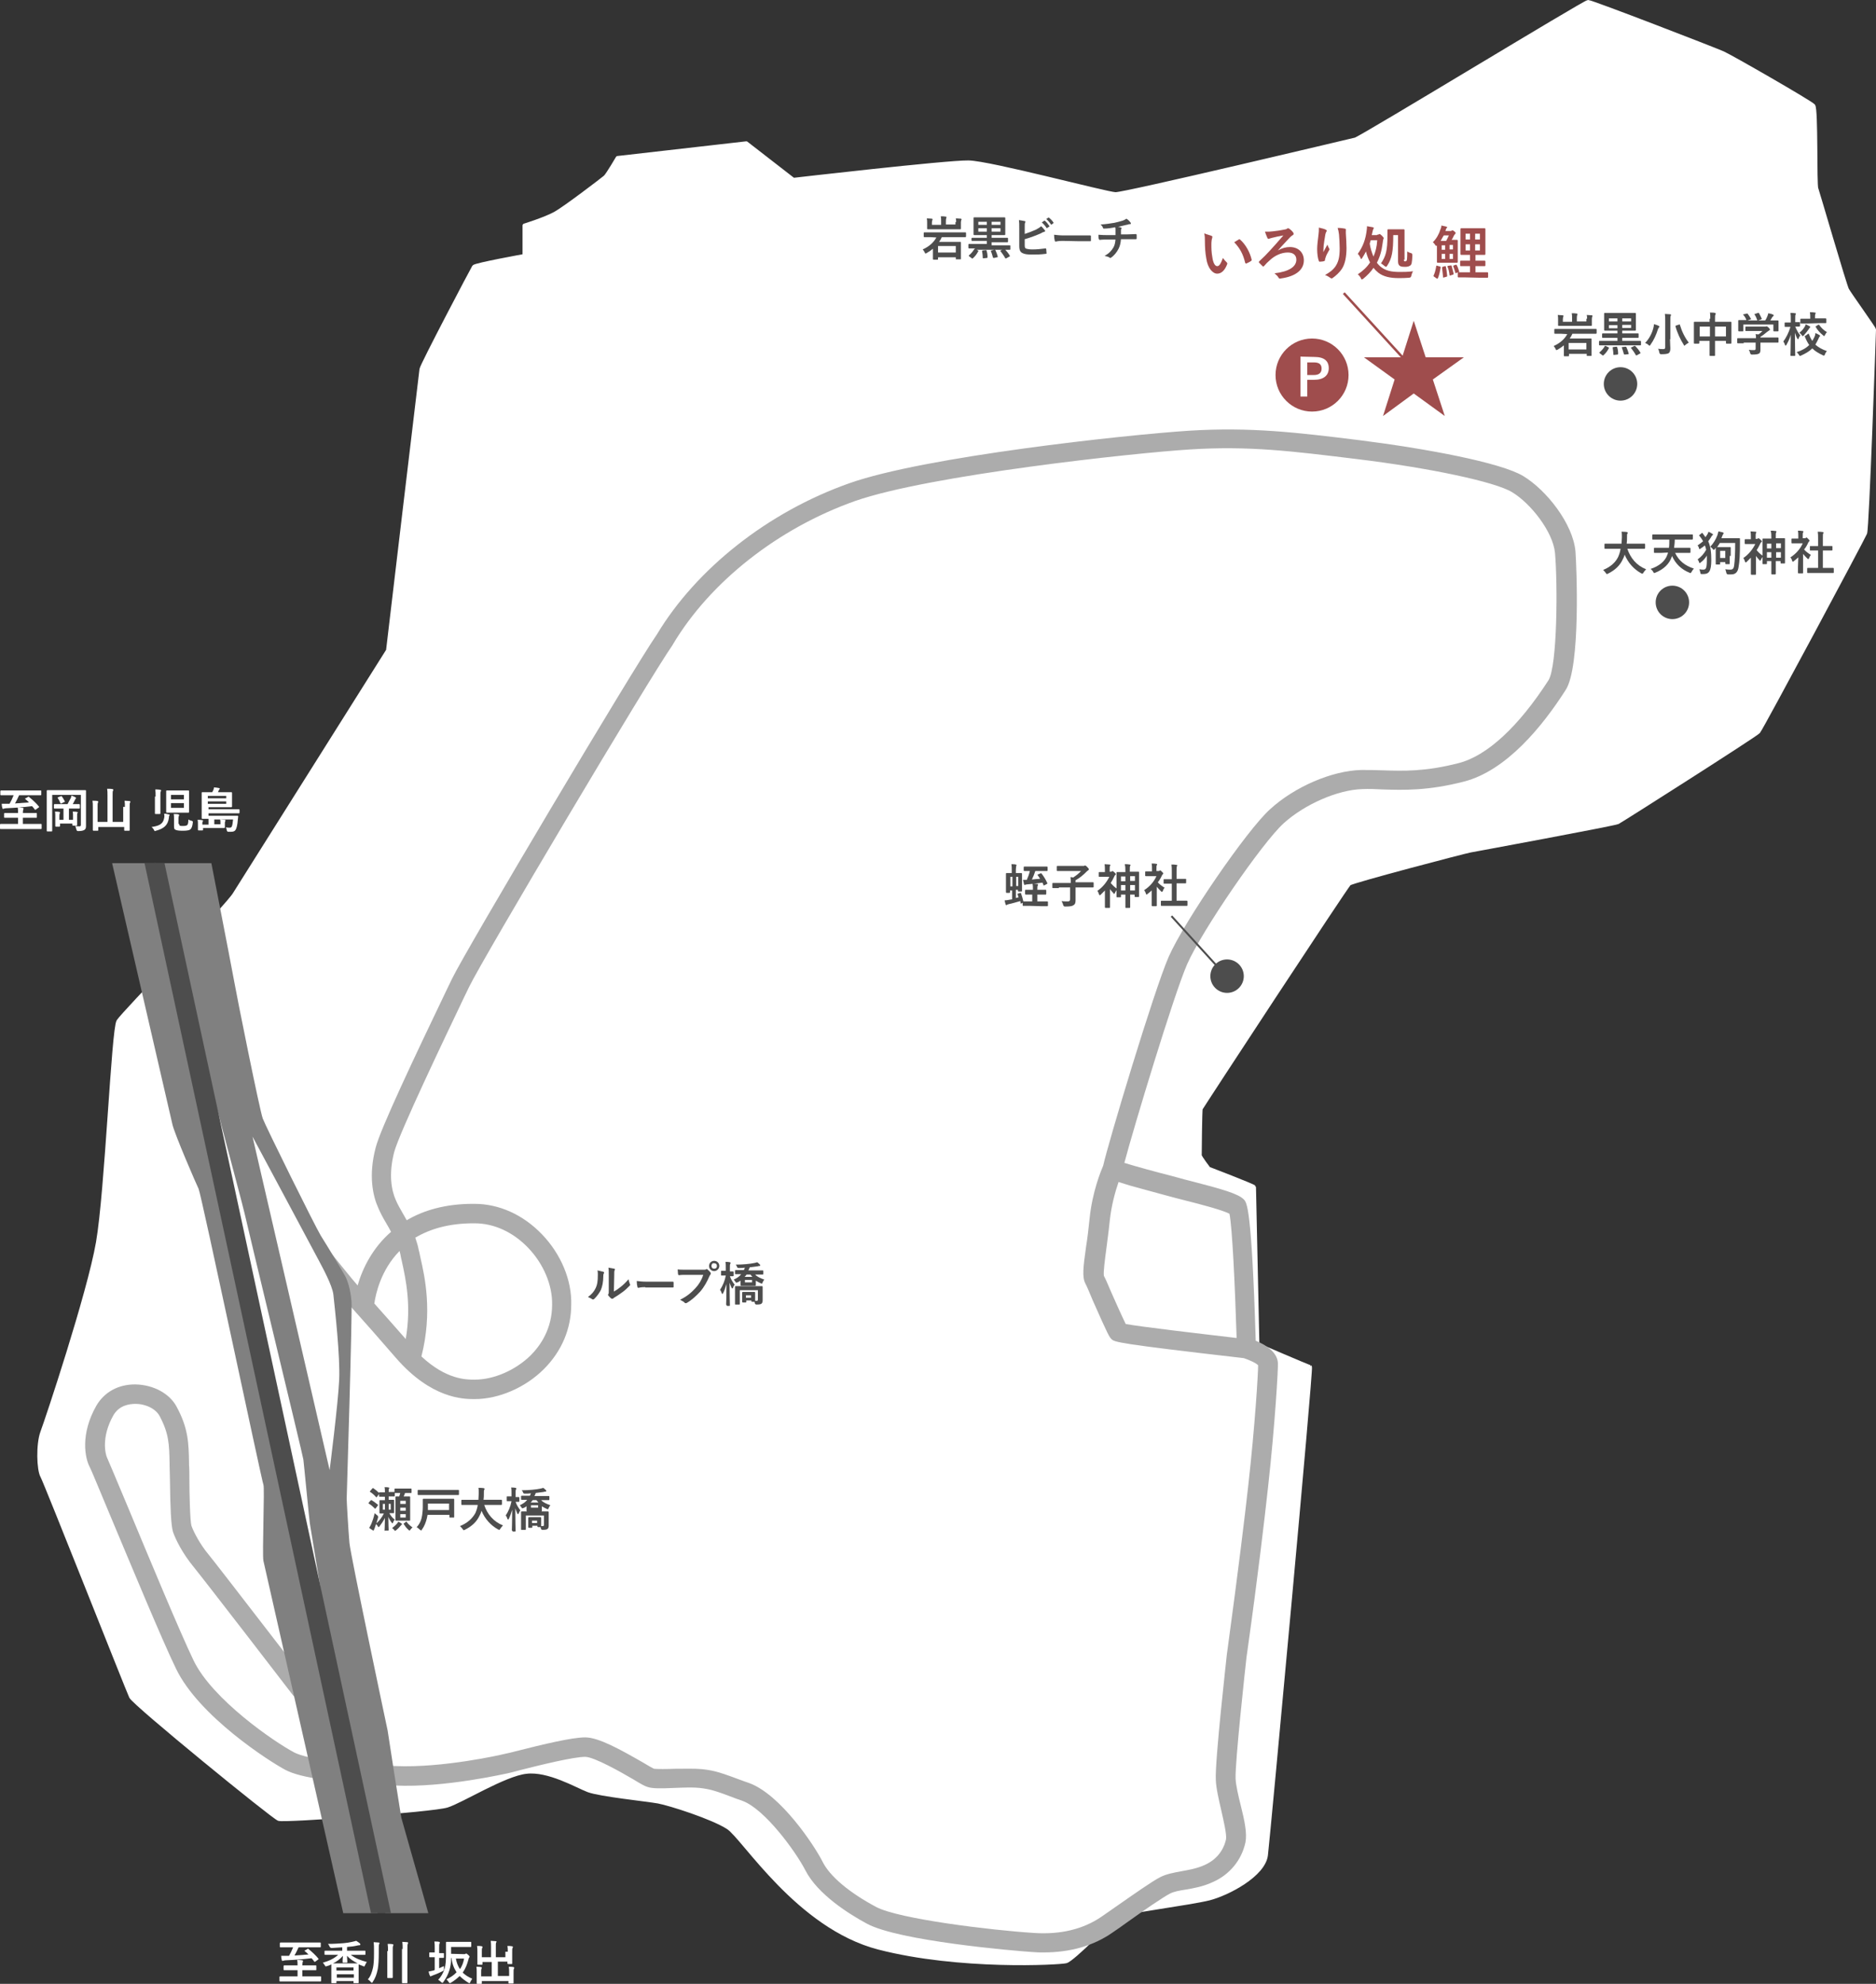 <?xml version="1.0" encoding="UTF-8"?>
<svg id="_背景" data-name="背景" xmlns="http://www.w3.org/2000/svg" xmlns:xlink="http://www.w3.org/1999/xlink" viewBox="0 0 549.77 581.17">
  <rect x="0" y="0" width="549.77" height="581.17" fill="#333333" stroke="none"/>
  <defs>
    <style>
      .cls-1 {
        clip-path: url(#clippath);
      }

      .cls-2, .cls-3, .cls-4, .cls-5, .cls-6 {
        fill: none;
      }

      .cls-2, .cls-7, .cls-8, .cls-9, .cls-10, .cls-11 {
        stroke-width: 0px;
      }

      .cls-12 {
        stroke-width: 1.14px;
      }

      .cls-12, .cls-5 {
        stroke-linecap: round;
        stroke-linejoin: round;
      }

      .cls-12, .cls-11 {
        fill: #fff;
      }

      .cls-12, .cls-6 {
        stroke: #fff;
      }

      .cls-3 {
        stroke: #9f4d4d;
        stroke-width: .72px;
      }

      .cls-3, .cls-4, .cls-6 {
        stroke-miterlimit: 10;
      }

      .cls-13 {
        clip-path: url(#clippath-1);
      }

      .cls-14 {
        clip-path: url(#clippath-2);
      }

      .cls-4 {
        stroke-width: .57px;
      }

      .cls-4, .cls-5 {
        stroke: #4d4d4d;
      }

      .cls-5 {
        stroke-width: 5.72px;
      }

      .cls-7 {
        fill: #4d4d4d;
      }

      .cls-8 {
        fill: gray;
      }

      .cls-9 {
        fill: #acacac;
      }

      .cls-10 {
        fill: #9f4d4d;
      }

      .cls-6 {
        stroke-dasharray: 0 13.73;
        stroke-width: 3.43px;
      }
    </style>
    <clipPath id="clippath">
      <polygon class="cls-2" points="93.2 560.47 131.4 560.47 105.3 435.97 109.7 374.17 81.1 320.57 67.6 252.87 27.3 252.87 45.7 342.87 51.6 348.87 70.1 435.57 68.8 456.17 93.2 560.47"/>
    </clipPath>
    <clipPath id="clippath-1">
      <polygon class="cls-2" points="93.2 560.47 131.4 560.47 105.3 435.97 109.7 374.17 81.1 320.57 67.6 252.87 27.3 252.87 45.7 342.87 51.6 348.87 70.1 435.57 68.8 456.17 93.2 560.47"/>
    </clipPath>
    <clipPath id="clippath-2">
      <polygon class="cls-2" points="93.2 560.47 131.4 560.47 105.3 435.97 109.7 374.17 81.1 320.57 67.6 252.87 27.3 252.87 45.7 342.87 51.6 348.87 70.1 435.57 68.8 456.17 93.2 560.47"/>
    </clipPath>
  </defs>
  <path class="cls-12" d="m113.7,190.57s9.6-81.1,9.8-82.4c.2-1.3,15-29.4,15.4-30s14.8-3.2,14.8-3.2v-8.9s6.1-1.9,9-3.5,13.9-10,14.7-10.7c.8-.8,3.6-5.6,3.6-5.6l37.7-4.3,13.8,10.7s45-5.2,51.3-5.1,40.3,9.2,43.1,9.3c2.7.1,68.6-15.6,70.3-16,1.7-.4,67.2-40.3,68.2-40.3,1.1,0,37.3,14,39.5,15,2.3,1,25.6,14.4,26.5,15.4.9,1,.4,23.2.9,24.3.4,1.1,8.3,28.3,9,29.6s7.9,11.3,7.9,11.7-2,58.1-2.6,59.6-30.4,57.2-31.3,58.2-40.2,26-41.2,26.5-41.5,8-43.2,8.3-34.5,8.9-35.5,9.7c-1,.9-43.3,65.4-43.5,65.9s-.3,13.2-.3,13.7,2.6,3.9,2.6,3.9c0,0,13.3,5.1,13.3,5.4s1,46.2,1,46.2c0,0,14.8,6.4,15.4,6.5.5.1-12.2,137.2-12.9,143s-11.2,11.3-16.7,12.7c-5.6,1.4-26,4-27.2,5-1.1,1-12.7,12.9-14.7,13.4s-31.3,2.1-54.9-4-39.5-32.2-44.1-35.2-17.2-7-20.5-7.6-17-2-20.5-3.3c-3.4-1.3-11.7-6.2-18.2-5.4-6.4.7-19,8.6-23.2,9.9-4.1,1.3-47.6,4.5-49.3,3.9s-42.3-33.7-43.3-35.8-24.9-62.6-26-64.6c-1.1-1.9-1.3-9.4,0-12.9,1.3-3.4,13.7-40.6,16.3-55.6s4.5-62.4,6-64.8c1.5-2.4,32.2-33.9,34.1-37.3,2.1-3.3,44.9-71.3,44.9-71.3Z"/>
  <path class="cls-9" d="m461.7,161.57c-.7-8.1-8.5-18-15.3-22.1-6.6-4-28.8-8.1-47.9-10.5-18.6-2.3-32-3.9-49.9-2.8-18.7,1.2-77.7,7.6-99.7,15.4-23.8,8.4-44.8,25-56.4,44.3-6.9,9.9-56,92.5-60,100.8l-1.5,3.1c-9.5,19.8-19.5,40.9-20.9,46.4-2.2,8.3-.8,14.3.8,17.8.6,1.4,1.4,2.9,2.3,4.4.5.8.9,1.6,1.4,2.5-5.3,4.6-8.3,10.5-9.8,15.7-1.2-1.3-8.3-10.1-8.3-10.2.4,2.3,1.2,10.9,2.3,12,.1.1,7.7,8.4,17.2,19.4,10.4,12,19.8,12.1,23,12.1h.1c7.1,0,14.9-3.4,20.3-8.8,5.2-5.2,8-11.8,8-18.9.2-7.1-3-14.8-8.6-20.6-5.5-5.7-12.5-8.9-19.8-8.9h-.4c-8.1,0-14.5,1.9-19.4,4.8-.4-.6-.7-1.3-1.1-1.9-.8-1.4-1.6-2.8-2.1-4-1.2-2.7-2.2-7.3-.5-14,1.5-5.7,15.3-34.5,20.5-45.4l1.5-3.1c4-8.3,52.9-90.6,59.6-100.1,0-.1.1-.1.1-.2,10.9-18.3,30.8-34,53.4-42,21.7-7.6,81.9-14.1,98.1-15.1,17.4-1.1,29.9.5,48.8,2.8,21.5,2.6,40.7,6.7,45.6,9.7,5.5,3.3,12,11.6,12.6,17.8.8,9,.7,33.1-1.9,37.3-8.7,13.5-18,22.2-26.4,24.3-9.7,2.5-16.1,2.3-22.2,2.1-2.2-.1-4.2-.1-6.3-.1-8.5.2-19.5,4.9-26.7,11.5-6.8,6.1-25.1,32.8-29.7,43.2-4.4,10.1-17.8,54.8-19.2,61.2-.6,1.4-3.2,7.6-4,15.6-.3,2.9-.6,5.6-1,8-.9,6.4-1.2,9.1-.2,11,.3.5,1.2,2.6,2.1,4.8,4.5,10.2,4.9,10.8,5.5,11.4.9.9,1.4,1.3,38.8,5.6,1.8.6,3.7,1.5,4.2,2.1,0,2.4-.9,17.5-2.9,35.3-1,9-2.9,24.7-6.1,48.2-.1.8-.2,1.3-.2,1.5,0,.3-3.5,30.9-3.2,36.5.1,2.5.9,5.8,1.6,8.9.7,3.1,1.6,6.9,1.4,8.4-.4,2-1.8,5.6-6.3,7.6-2.2,1-4.5,1.4-6.7,1.8-2.2.4-4.4.8-6.2,1.7-2.4,1.2-7.9,5.1-12.8,8.5-1.8,1.3-3.5,2.4-4.6,3.2-5.3,3.6-11.9,5.2-19.6,4.7-12.7-.8-39.7-4.1-46.3-7.6-7.9-4.2-13.6-9-15.7-13.2-2.4-4.8-12.3-19.7-21.5-23.1l-1.7-.6c-6.5-2.4-8.3-3.1-12.3-3.5-2.1-.2-5-.1-7.9-.1-2.1.1-5.2.1-6,0-.5-.2-1.9-1-3.2-1.8-6.8-3.9-13.1-7.4-17-7.4s-12.2,2-20.5,4.1c-1.4.4-2.6.6-3.4.8-.7.2-17.9,4.1-31.7,3.5-20.1-.9-27.2-2.7-29.7-4-5.7-3-24-15.5-29.5-27-4-8.3-13.1-30.2-19.1-44.6-4.3-10.3-5.9-14-6.2-14.7-.5-1-1.8-6,1.8-12.4,1.7-3,4.7-3.4,6.5-3.4,3.1,0,6,1.5,7.1,3.6,2.7,5.1,2.8,8.2,2.9,13.8v.5c0,1.2.1,2.6.1,4.1.1,8.1.3,13.5.9,15.5.8,2.3,2.8,6.3,6,10.2,2.8,3.4,29,37.4,29.2,37.7,1,1.2,2.8,1.4,4,.4s1.4-2.8.4-4c-.9-1.1-26.4-34.3-29.2-37.7-2.5-3-4.3-6.5-5-8.4-.4-1.4-.6-9.5-.6-13.8,0-1.5,0-2.9-.1-4.1v-.5c-.1-5.8-.2-10.1-3.6-16.4-2.1-4-6.9-6.5-12.1-6.6h-.2c-4.9,0-9,2.3-11.3,6.3-4.7,8.3-3.3,15.3-1.9,17.9.4.7,3.1,7.3,6,14.2,6.1,14.5,15.2,36.5,19.3,44.9,6.7,13.9,27.3,27.1,32,29.6,4.5,2.4,14.7,3.8,32.1,4.6,14.6.7,32.5-3.5,33.2-3.6.8-.2,2.1-.5,3.5-.9,5.5-1.4,15.6-3.9,19.1-3.9,2.6,0,10.7,4.6,14.1,6.6,2.3,1.4,3.4,2,4.1,2.2,1.4.5,3.7.5,8.1.3,2.6-.1,5.5-.2,7.2,0,3.3.4,4.6.8,10.9,3.2l1.7.6c6.5,2.4,15.5,14.7,18.4,20.3,3.6,7.1,12.9,12.9,18.1,15.7,9.3,5,42.5,7.9,48.7,8.3,1,.1,2,.1,3,.1,7.8,0,14.6-1.9,20.2-5.8,1.2-.8,2.9-2,4.7-3.3,4.2-3,10-7,12.1-8.1,1.1-.6,2.7-.9,4.6-1.2,2.4-.4,5.2-.9,8-2.2,5-2.2,8.5-6.5,9.6-11.7.5-2.7-.3-6.4-1.4-10.8-.7-2.8-1.4-5.8-1.5-7.8-.2-4.7,2.9-33,3.2-35.6,0-.1.1-.6.2-1.4,3.3-23.5,5.1-39.3,6.1-48.3,2.1-18.9,3-35,2.9-36.5-.2-3.3-3.8-5.4-6.5-6.5-1.2-39.1-2.6-40.5-3.5-41.4-1.7-1.7-6.3-3-15.6-5.4-1.2-.3-2.4-.6-3.4-.9l-2.6-.7c-3.6-.9-10.2-2.7-13.4-3.7,2.7-10.2,14.4-49,18.4-58.2,4.3-9.8,22-35.6,28.3-41.3,6.2-5.6,15.9-9.8,23-10,2-.1,4,0,6,.1,6.2.2,13.3.4,23.8-2.3,12.5-3.2,23.1-16.3,29.8-26.8,4.5-6.7,3.2-36.8,2.9-40.6ZM109.7,381.87c.4-2.8,1.9-9.8,7.4-15.4.1.3.1.6.2.8.1.7.3,1.5.5,2.4,1.1,5,2.8,12.8,1.1,22.6-3.5-4-6.7-7.6-9.2-10.4Zm29.1-23.5h.3c5.7,0,11.3,2.6,15.7,7.2,4.5,4.7,7.1,10.9,7,16.6,0,7.1-3.4,12-6.3,14.9-4.4,4.3-10.7,7.1-16.4,7.1h-.1c-2.4,0-8.2,0-15.5-6.8,3.3-13,1-23.3-.3-29-.2-.8-.3-1.6-.5-2.2-.2-1.2-.6-2.4-1-3.6,4.3-2.5,9.7-4.2,17.1-4.2Zm192.2-11.1c3.2.9,7.3,2,10.6,2.9l2.6.7c1.1.3,2.3.6,3.5.9,4,1,10.5,2.7,12.6,3.8.8,3.8,1.6,20.5,2.1,36.4-11.9-1.4-28.2-3.3-32.5-4.1-1-2-3-6.5-4.2-9.2-1.1-2.6-1.8-4.2-2.2-4.9-.2-1,.3-4.8.7-7.8.3-2.4.7-5.2,1-8.2.5-4.8,1.7-8.9,2.6-11.5.9.3,1.9.6,3.2,1Z"/>
  <polygon class="cls-10" points="414.3 93.97 417.8 104.67 429 104.67 419.9 111.17 423.4 121.87 414.3 115.27 405.3 121.87 408.7 111.17 399.7 104.67 410.9 104.67 414.3 93.97"/>
  <g>
    <circle class="cls-10" cx="384.5" cy="109.87" r="10.7"/>
    <path class="cls-11" d="m385.2,104.57c2.9,0,4.2,1.2,4.2,3.3s-1.5,3.4-4.3,3.4h-2v4.9h-2v-11.7l4.1.1h0Zm-2.1,5.3h1.9c1.6,0,2.3-.7,2.3-1.9s-.7-1.8-2.2-1.8h-2v3.7h0Z"/>
  </g>
  <g>
    <path class="cls-10" d="m355,69.07c.2.1.3.2.3.3s-.1.3-.1.5c-.1.2-.2.9-.2,1.7,0,1.1,0,2.3.3,3.9.2,1.4.7,2.5,1.4,2.5.6,0,1-.6,1.7-2.4.4.6.8,1,1.1,1.3.2.2.2.4.1.6-.7,1.8-1.7,2.7-2.9,2.7-1.3,0-2.8-1.6-3.2-4.5-.3-1.6-.4-3.4-.4-5,0-.9,0-1.5-.2-2.3.7.3,1.6.5,2.1.7Zm8,1.1c.1,0,.1-.1.2-.1s.1,0,.2.1c1.6,1.4,2.9,3.7,3.4,5.9.1.2-.1.3-.2.4-.4.3-.9.5-1.3.7-.2.1-.3,0-.4-.2-.6-2.5-1.5-4.2-3.2-6,.6-.4,1-.6,1.3-.8Z"/>
    <path class="cls-10" d="m374.5,73.37c1.2-.7,2.4-1,3.5-1,2.5,0,4.1,1.6,4.1,3.9,0,2.8-2.4,4.7-6.7,5.3-.3.1-.5.1-.7-.2-.3-.5-.6-.8-1.2-1.3,4.2-.5,6.4-1.9,6.4-4,0-1.4-1-2.1-2.5-2.1-1.9,0-3.8.9-5.2,2.2-.6.5-1.3,1.2-1.7,1.7-.1.1-.2.2-.3.2s-.1,0-.2-.1c-.3-.3-.7-.7-1-1-.1-.1-.1-.2-.1-.2,0-.1.1-.1.1-.2,1.3-1.2,2.1-2,3.1-3.1s2.3-2.5,4-4.5c-1.2.2-2.1.4-3.3.7-.2.1-.5.1-.7.2s-.3.1-.4.1-.2-.1-.3-.3c-.2-.4-.4-1-.7-1.8,1,0,1.6,0,2.3-.1,1-.1,2.4-.3,3.3-.5.5-.1.7-.1.9-.3.1-.1.2-.1.3-.1s.2.1.3.1c.4.3.9.7,1.2,1.2.1.1.1.2.1.3,0,.2-.1.4-.4.5-.3.2-.5.4-.7.6-1,1.1-2.2,2.3-3.5,3.8h0Z"/>
    <path class="cls-10" d="m388.5,67.27c.2.1.3.2.3.3s0,.2-.1.3c-.1.1-.2.4-.3.8-.2,1.2-.4,2.4-.5,3.3,0,.6-.1,1.3-.1,1.9.4-.7.7-1.3,1.2-2.2.2.5.3.8.5,1.1.1.1.1.2.1.3s-.1.3-.2.4c-.4.7-.8,1.4-1,2.2-.1.2-.1.3-.1.5s-.1.2-.2.3c-.2.1-.9.2-1.4.2-.1,0-.2-.1-.2-.2-.3-.7-.5-2.1-.5-3.5,0-1.2.2-2.6.4-4.3.1-.6.1-1.2.1-2,.9.2,1.6.4,2,.6Zm5.6-.3c.3.1.4.2.3.5v.8c.1,1.6.2,3.2.2,4.4,0,2.4-.4,4.6-1.3,6-.7,1.1-1.8,2.1-2.8,2.8-.1.1-.2.1-.3.1s-.2-.1-.4-.2c-.4-.3-.9-.6-1.5-.8,1.4-.8,2.2-1.4,2.9-2.3,1-1.4,1.4-2.8,1.4-5.5,0-1.2-.1-3-.2-4.1-.1-.8-.2-1.3-.4-1.9.9,0,1.6.1,2.1.2Z"/>
    <path class="cls-10" d="m403.5,68.77c.3,0,.4,0,.5-.1s.2-.1.3-.1.3.1.7.5c.4.4.5.6.5.7s-.1.2-.1.3c-.1.2-.1.4-.2,1.1-.3,2.3-.8,4.1-1.7,5.8.3.4.6.7.9,1,1.6,1.4,3.4,1.7,5.9,1.7.9,0,2.3,0,3.8-.2-.2.3-.4.8-.5,1.3q-.1.6-.7.6c-1.1.1-2,.1-3.1.1-2.3,0-4.4-.4-5.9-1.6-.5-.4-1-.9-1.4-1.4-.8,1.2-1.8,2.2-3,3.2-.2.1-.3.2-.4.2s-.2-.1-.3-.4c-.2-.4-.5-.8-.9-1.1,1.5-1,2.7-2.1,3.6-3.5-.5-1-.9-2-1.2-3.2-.3.6-.7,1.3-1.1,1.9-.1.2-.2.3-.3.3s-.1-.1-.2-.3c-.2-.5-.5-.9-.8-1.2,1.6-2.2,2.3-4.4,2.6-6.8.1-.6.1-1,.1-1.3.6.1,1.1.2,1.7.3.2.1.3.1.3.2s-.1.2-.1.3c-.1.1-.2.4-.3.9l-.2.9h1.5v-.1h0Zm-2.1,2.6c.2,1.3.6,2.6,1.1,3.8.6-1.4,1-2.9,1.1-4.8h-1.9l-.3,1Zm10,4.7c0,.2,0,.3.1.4s.2.1.3.1c.2,0,.3-.1.4-.2s.2-.5.2-2.7c.3.2.7.4,1.2.5q.3.1.3.7c-.1,2.1-.2,2.6-.6,2.9s-.9.4-1.5.4c-1,0-1.3-.1-1.6-.3-.3-.2-.5-.6-.5-1.3v-7.7h-1.4c0,4.8-.4,6.9-1.8,9-.2.2-.2.3-.3.3s-.2-.1-.4-.2c-.4-.3-.7-.6-1.1-.8,1.4-2.1,1.9-3.6,1.9-8.3v-1.5q0-.2.2-.2h4.6q.2,0,.2.2v8.7s-.2,0-.2,0Z"/>
    <path class="cls-10" d="m421.2,71.77c-.2.2-.2.3-.3.3s-.1-.1-.3-.3c-.2-.3-.4-.6-.7-.8,1.1-1.1,1.8-2.4,2.2-3.7.2-.4.3-.8.3-1.2.5.1,1,.2,1.4.3.2.1.3.1.3.2s-.1.2-.2.3c-.1.1-.2.3-.3.8h1.5q.2,0,.3-.1c.1,0,.1-.1.2-.1.2,0,.3.1.6.3.3.3.4.4.4.5s-.1.2-.2.3c-.1.1-.2.3-.3.4-.2.4-.4.9-.7,1.3h1.6q.2,0,.2.2v6.3q0,.2-.2.2h-5.7q-.2,0-.2-.2v-5h.1Zm-.9,9.3c-.2-.1-.2-.2-.2-.3.4-.8.6-1.7.8-2.8,0-.2.1-.2.3-.1l.8.2q.2.1.2.2c-.2,1.2-.4,2.2-.8,3.2-.1.2-.2.2-.4.1l-.7-.5Zm3.5-10.5c.3-.5.5-1,.8-1.6h-1.5c-.3.5-.6,1-.9,1.6h1.6Zm-.4,7.4c.2,0,.3,0,.3.1.2.8.3,1.8.4,2.7,0,.2,0,.3-.2.3l-.7.2c-.2.1-.3.1-.3-.1-.1-1-.2-1.9-.3-2.8q0-.2.2-.2l.6-.2Zm.1-4.8v-1.3h-1v1.3h1Zm0,2.7v-1.5h-1v1.5h1Zm1.6,1.9c.2,0,.2-.1.3.1.2.7.4,1.5.6,2.3q0,.2-.2.3l-.7.2c-.2.1-.3.1-.3-.1-.1-.9-.3-1.8-.6-2.4-.1-.2,0-.2.2-.3l.7-.1Zm-.3-6v1.3h1v-1.3h-1Zm1,2.6h-1v1.5h1v-1.5Zm3.8,6.9h-2.2q-.2,0-.2-.2v-1.3l-.4.2c-.2.1-.3.1-.3-.1-.2-.7-.4-1.3-.6-1.8-.1-.2,0-.2.1-.3l.6-.2q.2-.1.3.1c.3.5.5,1.2.7,1.8.1.2,0,.2-.2.3h-.1,3.5v-1.8h-2.7q-.2,0-.2-.2v-1.2q0-.2.2-.2h2.7v-1.7h-2.6q-.2,0-.2-.2v-7.4q0-.2.2-.2h6.9q.2,0,.2.2v7.4q0,.2-.2.2h-2.7v1.7h2.7q.2,0,.2.2v1.2q0,.2-.2.2h-2.7v1.8h3.5q.2,0,.2.2v1.2q0,.2-.2.2h-2.2l-4.1-.1h0Zm1.2-11.1v-1.7h-1.3v1.7h1.3Zm0,3.2v-1.8h-1.3v1.8h1.3Zm1.5-4.9v1.7h1.4v-1.7h-1.4Zm1.4,3.1h-1.4v1.8h1.4v-1.8Z"/>
  </g>
  <g>
    <path class="cls-7" d="m272.6,69.47h-1.7c-.1,0-.2,0-.2-.2v-1c0-.1,0-.2.2-.2h12c.1,0,.2,0,.2.2v1q0,.2-.2.2h-6.9c-.2.5-.5,1-.8,1.4h6.3q.1,0,.1.2v4.8q0,.1-.1.1h-1.3q-.1,0-.1-.1v-.5h-5.2v.5c0,.1,0,.2-.2.2h-1.1c-.1,0-.2,0-.2-.2v-3c-.6.5-1.2.9-1.9,1.3q-.2.1-.3.1c-.1,0-.1-.1-.2-.3-.2-.4-.4-.7-.6-.9,1.8-.8,3.2-2,4-3.5l-1.8-.1h0Zm7.6-4.4c0-.5,0-.7-.1-1.1.5,0,1,.1,1.5.1.1,0,.2.1.2.2s0,.1-.1.2c0,.1-.1.3-.1.7v1.8c0,.1,0,.2-.2.2h-9.5c-.1,0-.2,0-.2-.2v-1.8c0-.5,0-.7-.1-1.2.5,0,1,.1,1.5.1.1,0,.2.1.2.2s-.1.2-.1.3-.1.3-.1.6v.7h2.7v-1c0-.7,0-1-.1-1.5.5,0,1,0,1.5.1.1,0,.2.1.2.1,0,.1-.1.2-.1.3s-.1.3-.1.9v1h2.8v-.7h.2Zm-5.3,7v1.9h5.2v-1.9h-5.2Z"/>
    <path class="cls-7" d="m285.7,72.77h-1.7c-.1,0-.2,0-.2-.2v-.9c0-.1,0-.2.2-.2h5.2v-.9h-4.3c-.1,0-.2,0-.2-.2v-.5q0-.2.2-.2h4.3v-.8h-3.7q-.2,0-.2-.2v-4.8c0-.1,0-.2.2-.2h8.9q.2,0,.2.2v4.8q0,.2-.2.2h-3.8v.8h4.6c.1,0,.2,0,.2.2v.9c0,.1,0,.2-.2.2h-4.6v.9h5.3c.1,0,.2,0,.2.2v.9c0,.1,0,.2-.2.2h-10.2v-.4h0Zm.9.6q.2.1.1.2c-.4.8-.9,1.5-1.6,2.1-.1,0-.1.1-.1.1q-.1,0-.2-.1l-.8-.6q-.1-.1-.1-.2s0-.1.1-.1c.6-.5,1.2-1.2,1.5-1.8q.1-.1.3,0l.8.4Zm2.6-7.5v-.9h-2.5v.9h2.5Zm0,2v-1h-2.5v1h2.5Zm-1,7.8q-.2,0-.2-.1c0-.8-.1-1.3-.2-2q0-.2.2-.2l.9-.1q.2,0,.2.1c.2.6.3,1.2.3,2q0,.2-.2.2l-1,.1Zm3.2-2.5q.2,0,.3.1c.3.6.5,1.2.7,1.9,0,.1,0,.2-.2.2l-.9.2q-.2,0-.3-.1c-.2-.7-.4-1.4-.6-1.9-.1-.1,0-.2.2-.2l.8-.2Zm-.8-8.2v.9h2.6v-.9h-2.6Zm2.6,1.9h-2.6v1h2.6v-1Zm.9,6.1q.2-.1.3,0c.6.6,1.1,1.2,1.5,1.9.1.1.1.2-.1.3l-.9.5q-.2.1-.3,0c-.4-.8-.9-1.4-1.4-2.1-.1-.1-.1-.2.1-.2l.8-.4Z"/>
    <path class="cls-7" d="m300.2,68.57c1.2-.4,2.3-.8,3.4-1.3.7-.4,1.1-.6,1.5-1,.5.4.9,1,1.1,1.2.1.1.1.2.1.2,0,.1-.1.2-.2.2-.4.1-.8.3-1.1.5-1.4.6-2.9,1.2-4.7,1.7v1.8c0,.6.1.9.5,1s.9.2,1.7.2c1.3,0,2.4-.1,3.9-.3q.2,0,.2.2c0,.4.1.9.1,1.2,0,.2-.1.2-.3.2-1.6.2-2.3.2-4.1.2-1.2,0-2-.1-2.6-.4-.7-.3-1-.9-1-2.1v-5.1c0-1.3,0-1.8-.1-2.5.6.1,1.3.2,1.7.3.2,0,.2.1.2.2s0,.2-.1.3c-.1.2-.1.6-.1,1.2v2.1h-.1Zm5.8-3.9c.1-.1.1,0,.2,0,.4.3.9.9,1.3,1.5.1.1.1.2,0,.2l-.6.4c-.1.1-.2.1-.2,0-.4-.6-.9-1.2-1.4-1.6l.7-.5Zm1.2-.9c.1-.1.1,0,.2,0,.5.4,1,.9,1.3,1.4.1.1.1.2,0,.2l-.5.4c-.1.1-.2,0-.2,0-.4-.6-.8-1.1-1.4-1.6l.6-.4Z"/>
    <path class="cls-7" d="m311.4,70.57c-1.4,0-1.9.2-2,.2-.2,0-.3-.1-.3-.3-.1-.3-.2-1-.2-1.7.9.1,1.6.2,3,.2h7.6q.2,0,.2.2v1.3c0,.2-.1.2-.2.2h-3.1l-5-.1h0Z"/>
    <path class="cls-7" d="m326.9,68.57v-1.4c0-.2,0-.4-.1-.6-.9.2-2.2.4-3.3.4-.2,0-.3-.2-.3-.3-.1-.3-.3-.6-.7-.9,1.7-.1,2.8-.3,4.1-.5.9-.2,1.6-.4,2.3-.6.6-.2.9-.4,1.2-.6.5.3.9.7,1.1,1,.1.1.2.2.2.4s-.1.2-.4.2-.6.2-.9.2c-.8.2-1.7.4-2.5.6.4,0,.7.1.9.2.1,0,.2.1.2.2s0,.1-.1.2-.1.3-.1.5v1.1h1.7c.9,0,2-.1,2.7-.1.1,0,.1.1.2.2v1.1q0,.2-.2.2h-4.4c-.1,1.2-.3,2-.7,2.8-.5,1-1.3,2-2.2,2.6-.1.1-.2.1-.2.1-.1,0-.2,0-.2-.1-.5-.3-1-.4-1.5-.5,1.4-.8,2-1.5,2.6-2.5.4-.7.5-1.4.6-2.3h-2.4c-.5,0-1.5,0-2.2.1-.2,0-.2-.1-.3-.3-.1-.3-.1-.8-.1-1.2,1,.1,2,.1,2.7.1h2.3v-.3Z"/>
  </g>
  <g>
    <path class="cls-7" d="m108.6,439.57c.1-.1.2-.1.3-.1.6.4,1.2.8,1.8,1.3l.1.1s0,.1-.1.2l-.6.8q-.1.1-.2.1t-.1-.1c-.6-.6-1.1-1-1.7-1.4-.1,0-.1-.1-.1-.1,0,0,0-.1.1-.2l.5-.6Zm4.3,8.9q-.2,0-.2-.1c0-.3.1-1.8.1-3.7-.5,1-1,1.7-1.6,2.5-.1.1-.2.2-.3.2s-.1-.1-.2-.3c-.2-.3-.4-.5-.5-.6-.1.4-.3.8-.4,1.2-.1.2-.2.4-.2.5s-.1.2-.2.2-.1,0-.2-.1c-.3-.2-.7-.4-1-.7.2-.3.4-.7.6-1.1.4-1,.7-1.8,1-3.2.2.2.4.4.7.6q.4.3.3.7c-.2.6-.3,1.1-.5,1.7.9-.8,1.6-1.7,2.2-2.9h-1.1q-.2,0-.2-.2v-3.5c0-.1,0-.2.2-.2h1.4v-1h-1.6q-.1,0-.1-.2v-.6l-.6.8c-.1.2-.2.2-.3.1-.5-.6-1.1-1.1-1.7-1.5-.1,0-.1-.1-.1-.1,0,0,0-.1.1-.2l.6-.7c.1-.1.2-.2.3-.1.6.4,1.1.8,1.7,1.4v-.1q0-.1.1-.1h1.6v-.1c0-.6,0-1-.1-1.4.4,0,.9,0,1.2.1.1,0,.2.1.2.1,0,.1,0,.2-.1.2-.1.1-.1.3-.1.9v.1h1.7v-.8c0-.1,0-.2.2-.2h4.7q.1,0,.1.2v.9c0,.1,0,.2-.1.2h-1.8c-.1.4-.3.7-.4,1h1.7c.1,0,.2,0,.2.2v6.8q0,.1-.2.1h-3.9c-.1,0-.2,0-.2-.1v-6.8c0-.1,0-.2.2-.2h.9c.1-.3.2-.7.3-1h-1.6v.8c0,.1,0,.2-.2.2h-1.6v1h1.4c.1,0,.2,0,.2.2v3.5c0,.1,0,.2-.2.2h-1.2c.4.8,1,1.5,1.6,1.9-.2.2-.4.5-.5.8-.1.2-.1.3-.2.3s-.1-.1-.2-.2c-.4-.5-.7-1-1-1.7,0,2,.1,3.6.1,3.9q0,.1-.2.1h-.8v.1h0Zm-.1-6.2v-1.7h-.6v1.7h.6Zm1.7-1.7h-.6v1.7h.6v-1.7Zm1.9,5.7c.1-.1.2-.3.3-.5.3.2.7.3.9.5.1.1.2.1.2.2s0,.1-.1.2-.2.2-.3.3c-.4.5-.8.9-1.3,1.3-.2.1-.3.2-.3.2-.1,0-.2-.1-.3-.3-.2-.2-.4-.4-.6-.5.6-.5,1.1-.9,1.5-1.4Zm.9-6.6v.9h1.6v-.9h-1.6Zm1.6,2.9v-.9h-1.6v.9h1.6Zm0,1h-1.6v1h1.6v-1Zm0,2.3q.1-.1.2-.1.1,0,.1.1c.4.6,1,1.1,1.7,1.6-.2.1-.4.4-.6.6-.1.2-.2.3-.3.3s-.2-.1-.3-.2c-.6-.5-1-1.1-1.4-1.7-.1-.1,0-.1.1-.2l.5-.4Z"/>
    <path class="cls-7" d="m125.3,443.77c-.1.3-.1.7-.2,1-.3,1.2-.7,2.3-1.5,3.4-.1.2-.2.2-.2.2,0,0-.1-.1-.3-.2-.3-.3-.7-.6-1-.8.9-.9,1.4-2.1,1.6-3.4.1-.9.2-1.5.2-2.5v-2.2c0-.1,0-.2.2-.2h8.9q.1,0,.1.2v5.1c0,.1,0,.2-.1.2h-1.2q-.1,0-.1-.2v-.6h-6.4Zm-.9-5.8h-1.8c-.1,0-.2,0-.2-.2v-1.1c0-.1,0-.2.2-.2h11.7c.1,0,.2,0,.2.2v1.1c0,.1,0,.2-.2.2h-9.9Zm1,2.5v1.9h6.2v-1.9h-6.2Z"/>
    <path class="cls-7" d="m137.1,440.87h-1.7c-.1,0-.2,0-.2-.2v-1.1c0-.1,0-.2.2-.2h4.8c0-.6.1-1.2.1-1.9s0-1.2-.1-1.6c.4,0,1.1,0,1.6.1.1,0,.2.1.2.2s0,.2-.1.3c-.1.1-.1.4-.1,1,0,.7,0,1.3-.1,1.9h5.2c.1,0,.2,0,.2.2v1.1q0,.2-.2.2h-5c.9,2.7,2.7,4.9,5.5,6-.3.3-.6.7-.8,1-.1.2-.2.3-.3.3s-.2-.1-.3-.1c-2.2-1.2-3.9-3.1-4.9-5.5-.1.5-.3.9-.5,1.3-.9,2-2.4,3.3-4.4,4.3-.2.1-.3.1-.3.1-.1,0-.2-.1-.3-.3-.2-.3-.5-.6-.8-.9,2.2-.9,3.6-2.2,4.5-3.8.3-.7.6-1.5.7-2.4h-2.9Z"/>
    <path class="cls-7" d="m150.2,448.47c-.1,0-.2,0-.2-.2s.1-2.8.1-6c-.3,1-.6,1.9-1,2.7q-.1.2-.2.2s-.1-.1-.2-.2c-.1-.4-.3-.8-.5-1,.8-1.2,1.4-2.6,1.7-4.2h-1.3q-.1,0-.1-.2v-1c0-.1,0-.2.1-.2h1.3v-.8c0-.8,0-1.3-.1-1.8.5,0,.9,0,1.3.1.1,0,.2.1.2.2s0,.2-.1.3c-.1.2-.1.4-.1,1.3v.9h.9q.2,0,.2.2v1q0,.2-.2.2h-.9c.3.9.8,1.7,1.4,2.5-.2.2-.4.6-.5.9q-.1.2-.2.2c-.1,0-.1-.1-.2-.2-.2-.5-.4-.9-.6-1.5,0,3.5.1,6.4.1,6.6,0,.1,0,.2-.2.2h-.7v-.2Zm4.2-7.3c-.3.2-.6.5-1,.6q-.2.1-.3.1c-.1,0-.2-.1-.3-.3-.2-.2-.3-.5-.5-.6.9-.4,1.7-.9,2.2-1.6h-1.6c-.1,0-.2,0-.2-.2v-.8q0-.2.2-.2h2.4c.1-.2.2-.5.3-.7-.6.1-1.2.1-1.8.1q-.4,0-.5-.3c-.1-.3-.2-.5-.4-.7,2.2,0,4.2-.2,5.6-.5.3-.1.5-.1.7-.2.3.2.5.4.8.7.1.1.1.2.1.2,0,.1-.1.2-.2.2-.2,0-.4,0-.6.1-.7.1-1.5.2-2.3.3-.1.3-.2.6-.4.9h4.2c.1,0,.2,0,.2.2v.8c0,.1,0,.2-.2.2h-2.2c.6.7,1.6,1.1,2.7,1.5-.2.2-.4.5-.5.8l-.2.4c-.1,0-.2-.1-.3-.1-.5-.2-1-.5-1.5-.8v1.3q0,.2-.2.2h-4.1q-.2,0-.2-.2v-1.4h.1Zm.6,6.4q-.2,0-.2-.2v-2.7q0-.2.2-.2h3.4q.2,0,.2.2v2.4h.5c.2,0,.3-.1.3-.4v-2.7h-5.3v4.1q0,.1-.2.1h-1c-.1,0-.2,0-.2-.1v-5.1c0-.1,0-.2.2-.2h7.7q.2,0,.2.2v4c0,.4-.1.7-.3.9-.2.2-.6.3-1.5.3q-.4,0-.5-.4c0-.2-.1-.3-.1-.4h-.7q-.2,0-.2-.2v-.2h-1.5v.4c0,.1,0,.2-.2.2h-.8Zm2.8-7.4c-.2-.2-.4-.5-.6-.7h-1.1c-.2.3-.4.5-.6.7h2.3Zm-.1.8h-2.1v.7h2.1v-.7Zm-1.8,5.2h1.5v-.7h-1.5v.7Z"/>
  </g>
  <g>
    <path class="cls-11" d="m83.8,580.47h-1.7c-.1,0-.2,0-.2-.2v-1.1q0-.2.2-.2h5.1v-1.8h-3.9c-.1,0-.2,0-.2-.2v-1q0-.2.2-.2h3.9c0-.7,0-1.1-.1-1.6.5,0,1,0,1.5.1.1,0,.2.1.2.2s0,.2-.1.3c0,.1-.1.4-.1,1h4q.1,0,.1.2v1c0,.1,0,.2-.1.2h-4v1.8h5.3c.1,0,.2,0,.2.2v1.1c0,.1,0,.2-.2.2h-10.1Zm.2-10h-1.8c-.1,0-.2,0-.2-.2v-1q0-.2.2-.2h11.6c.1,0,.2,0,.2.2v1c0,.1,0,.2-.2.2h-6.3c-.4.9-.8,1.7-1.2,2.4,1.4-.1,2.8-.2,4.1-.3-.3-.3-.7-.7-1.1-1-.1-.1-.1-.2.1-.2l.7-.4q.1-.1.2-.1t.1.1c1,.8,2.1,1.8,2.9,2.8.1.1.1.2-.1.3l-.8.6q-.2.1-.3,0c-.2-.3-.5-.7-.8-1-2.5.3-5,.5-7.5.6-.4,0-.5.1-.7.1-.1,0-.2.1-.3.1s-.2-.1-.2-.2c-.1-.3-.2-.8-.2-1.3h2.3c.4-.7.8-1.5,1.2-2.5h-1.9Z"/>
    <path class="cls-11" d="m97.1,572.67h-1.8c-.1,0-.2,0-.2-.2v-.9q0-.1.2-.1h5v-1c-1.1.1-2.1.1-3.1.2q-.4,0-.6-.4c-.1-.3-.3-.6-.5-.8,1.7,0,3-.1,4.5-.2,1-.1,1.8-.2,2.6-.4.5-.1.8-.2,1.2-.3.4.3.8.5,1.1.8.1.1.1.2.1.3s-.1.2-.3.2c-.1,0-.4,0-.7.1-.8.2-1.7.3-2.9.4v1.1h5.2c.1,0,.2,0,.2.1v.9c0,.1,0,.2-.2.2h-4.1c1.3,1,2.8,1.6,4.7,2.1-.2.3-.4.6-.5.9-.1.3-.2.4-.3.4s-.2,0-.3-.1c-.4-.2-.9-.3-1.3-.5h0v5.4q0,.1-.2.1h-1.1c-.1,0-.2,0-.2-.1v-.5h-5v.5q0,.1-.2.1h-1.1c-.1,0-.2,0-.2-.1v-5.4c-.4.2-.8.4-1.3.5-.2.1-.3.1-.3.1-.1,0-.2-.1-.3-.3-.2-.3-.4-.6-.6-.8,1.8-.5,3.3-1.2,4.5-2.3h-2Zm3.4,2.3q-.1,0-.1-.2c0-.2,0-1.1.1-1.8-.8.9-1.8,1.7-2.9,2.2h7.2c-1.2-.6-2.3-1.3-3.1-2.2,0,.7.1,1.5.1,1.8,0,.1,0,.2-.2.2h-1.1Zm-1.9,2.3h5v-.9h-5v.9Zm5.1,2.1v-1h-5v1h5Z"/>
    <path class="cls-11" d="m111,572.27c0,1.8-.1,3.5-.3,4.6-.3,1.5-.7,2.6-1.5,3.8-.1.2-.2.2-.2.2-.1,0-.1-.1-.3-.2-.3-.4-.6-.6-.9-.8.8-.9,1.2-2.1,1.5-3.4.2-.9.3-2.2.3-4v-1.4c0-.7,0-1.4-.1-2.1.6,0,1.1.1,1.5.1.2,0,.2.1.2.2s0,.2-.1.3c-.1.2-.1.6-.1,1.5v1.2Zm2.7-.7c0-1,0-1.4-.1-2.1.5,0,1.1,0,1.5.1.1,0,.2.1.2.2s-.1.2-.1.3c-.1.2-.1.5-.1,1.4v7.8q0,.2-.2.2h-1.2c-.1,0-.2,0-.2-.2v-7.7h.2Zm4.3-.6c0-1,0-1.4-.1-2.1.5,0,1.1.1,1.5.1.1,0,.2.1.2.2s-.1.2-.1.3c-.1.2-.1.5-.1,1.5v9.8c0,.1,0,.2-.2.2h-1.2c-.1,0-.2,0-.2-.2v-9.8h.2Z"/>
    <path class="cls-11" d="m128.8,576.57c.4-.2.8-.4,1.3-.6v.9q0,.4-.4.6c-.8.4-1.9.9-2.8,1.2-.2.1-.4.2-.5.2-.1.1-.2.1-.2.1-.1,0-.2,0-.2-.2-.2-.3-.3-.8-.4-1.2.5-.1.9-.2,1.4-.3.1,0,.3-.1.4-.2v-3.7h-1.5q-.1,0-.1-.2v-1c0-.1,0-.2.1-.2h1.5v-1.1c0-1,0-1.4-.1-2.1.5,0,1,0,1.4.1.1,0,.2.1.2.2s0,.2-.1.3c-.1.2-.1.5-.1,1.5v1.3h1.2c.1,0,.2,0,.2.2v1c0,.1,0,.2-.2.2h-1.2v3h.1Zm7.2-4.1c.2,0,.3,0,.4-.1.1,0,.2-.1.2-.1.1,0,.2.1.6.4.3.3.4.4.4.5s0,.2-.1.3-.2.3-.2.5c-.4,1.5-.9,2.8-1.7,3.9.7.7,1.6,1.3,2.8,1.8-.2.3-.4.6-.6,1-.1.2-.1.3-.2.3s-.2,0-.3-.1c-1-.6-1.9-1.3-2.6-2-.7.7-1.6,1.4-2.6,2q-.2.1-.3.1c-.1,0-.1-.1-.3-.3-.2-.3-.4-.6-.7-.8,1.2-.6,2.2-1.2,3-2.1-.8-1.2-1.3-2.5-1.5-4.2h-.1c0,1.5-.2,2.6-.5,3.6-.4,1.3-1,2.4-1.8,3.5-.1.2-.2.2-.3.2s-.2-.1-.3-.2c-.3-.3-.6-.5-.9-.7.9-.9,1.5-2,1.9-3.3.3-1,.4-2.3.4-4.2v-3.4c0-.1,0-.2.2-.2h7c.1,0,.2,0,.2.2v1.1c0,.1,0,.2-.2.2h-5.7v2l3.8.1h0Zm-2.4,1.3c.2,1.2.6,2.2,1.2,3.1.6-.9,1-1.9,1.2-3.1h-2.4Z"/>
    <path class="cls-11" d="m148.8,571.77c0-.8,0-1.2-.1-1.7.5,0,.9,0,1.4.1.1,0,.2.1.2.2s0,.2-.1.3c-.1.2-.1.4-.1,1.3v3.2q0,.2-.1.2h-1.1q-.2,0-.2-.2v-.5h-2.8v4.2h3.3v-1c0-.8,0-1.2-.1-1.7.5,0,1,0,1.4.1.1,0,.2.1.2.2s0,.2-.1.3c-.1.2-.1.4-.1,1.3v2.9q0,.1-.2.1h-1.1c-.1,0-.2,0-.2-.1v-.6h-7.8v.7q0,.1-.2.1h-1.1q-.2,0-.2-.1v-3.2c0-.8,0-1.2-.1-1.7.5,0,1,0,1.4.1.1,0,.2.1.2.2s-.1.2-.1.3c-.1.2-.1.4-.1,1.2v1h3.1v-4.2h-2.7v.6c0,.1,0,.2-.2.2h-1.1c-.1,0-.2,0-.2-.2v-3.5c0-.8,0-1.2-.1-1.8.5,0,1,0,1.4.1.1,0,.2.1.2.2s0,.2-.1.3c-.1.2-.1.4-.1,1.2v1.5h2.7v-3c0-.8,0-1.2-.1-1.8.5,0,1,.1,1.5.1.1,0,.2.1.2.1,0,.1,0,.2-.1.3-.1.2-.1.4-.1,1.3v3h2.8v-1.6h.7Z"/>
  </g>
  <g>
    <path class="cls-7" d="m176.8,372.57c.2.1.3.2.2.4-.2.3-.2.6-.2.9,0,1.7-.3,3-.7,4-.4.8-1,1.7-1.9,2.6-.1.1-.2.2-.4.2-.1,0-.2,0-.3-.1-.3-.2-.7-.4-1.2-.6,1.1-.8,1.8-1.6,2.3-2.7.4-.9.6-1.7.6-3.9,0-.5,0-.7-.1-1.2.8.2,1.4.3,1.7.4Zm3.1,5.8c.7-.4,1.3-.8,1.9-1.3.8-.6,1.6-1.4,2.4-2.3.1.5.2.9.4,1.4,0,.1.1.2.1.2,0,.1-.1.2-.2.3-.7.7-1.3,1.3-2,1.8s-1.5,1.1-2.4,1.6c-.2.2-.3.2-.4.3-.1.1-.2.1-.3.1s-.2,0-.3-.1c-.3-.2-.6-.6-.8-.8-.1-.1-.1-.2-.1-.3s0-.1.1-.2c.1-.2.1-.3.1-1v-4.3c0-1.2,0-1.8-.1-2.4.5.1,1.3.2,1.7.3.2,0,.2.1.2.2s0,.2-.1.3c-.1.3-.1.5-.1,1.5l-.1,4.7h0Z"/>
    <path class="cls-7" d="m189.1,377.07c-1.4,0-1.9.2-2,.2-.2,0-.3-.1-.3-.3-.1-.3-.2-1-.2-1.7.9.1,1.6.2,3,.2h7.6q.2,0,.2.2v1.3c0,.2-.1.2-.2.2h-8.1v-.1h0Z"/>
    <path class="cls-7" d="m201.3,373.47c-.9,0-1.7,0-2.3.1-.2,0-.2-.1-.3-.3,0-.3-.1-1-.1-1.4.6.1,1.3.1,2.6.1h4.9c.4,0,.6,0,.8-.1.1-.1.2-.1.2-.1.1,0,.2,0,.2.1.4.3.7.6.9.9.1.1.1.2.1.3s0,.2-.1.3c-.1.1-.2.3-.3.5-.7,1.6-1.5,3.1-2.7,4.5-1.2,1.3-2.5,2.5-3.9,3.3-.1.1-.2.1-.4.1-.1,0-.2,0-.3-.2-.3-.3-.8-.5-1.3-.8,2-1,3.2-2,4.5-3.4,1.1-1.2,1.8-2.4,2.3-3.9h-4.8Zm9.5-2.6c0,.8-.7,1.5-1.5,1.5s-1.5-.6-1.5-1.5.7-1.5,1.5-1.5,1.5.6,1.5,1.5Zm-2.3,0c0,.5.3.8.8.8s.8-.3.8-.8-.3-.8-.8-.8c-.5-.1-.8.3-.8.8Z"/>
    <path class="cls-7" d="m213,382.37c-.1,0-.2,0-.2-.2s.1-2.8.1-6c-.3,1-.6,1.9-1,2.7q-.1.2-.2.2s-.1-.1-.2-.2c-.1-.4-.3-.8-.5-1,.8-1.2,1.4-2.6,1.7-4.2h-1.3q-.1,0-.1-.2v-1c0-.1,0-.2.1-.2h1.3v-.8c0-.8,0-1.3-.1-1.8.5,0,.9,0,1.3.1.1,0,.2.1.2.2s0,.2-.1.3c-.1.2-.1.4-.1,1.3v.9h.9q.2,0,.2.2v1q0,.2-.2.2h-.9c.3.9.8,1.7,1.4,2.5-.2.2-.4.6-.5.9q-.1.2-.2.2c-.1,0-.1-.1-.2-.2-.2-.5-.4-.9-.6-1.5,0,3.5.1,6.4.1,6.6,0,.1,0,.2-.2.2h-.7v-.2Zm4.1-7.3c-.3.2-.6.5-1,.6q-.2.1-.3.1c-.1,0-.2-.1-.3-.3-.2-.2-.3-.5-.5-.6.9-.4,1.7-.9,2.2-1.6h-1.6c-.1,0-.2,0-.2-.2v-.8q0-.2.2-.2h2.4c.1-.2.2-.5.3-.7-.6.1-1.2.1-1.8.1q-.4,0-.5-.3c-.1-.3-.2-.5-.4-.7,2.2,0,4.2-.2,5.6-.5.3-.1.5-.1.7-.2.3.2.5.4.8.7.1.1.1.2.1.2,0,.1-.1.2-.2.2-.2,0-.4,0-.6.1-.7.1-1.5.2-2.3.3-.1.3-.2.6-.4.9h4.2c.1,0,.2,0,.2.2v.8c0,.1,0,.2-.2.2h-2.2c.6.7,1.6,1.1,2.7,1.5-.2.2-.4.5-.5.8l-.2.4c-.1,0-.2-.1-.3-.1-.5-.2-1-.5-1.5-.8v1.3q0,.2-.2.2h-4.1q-.2,0-.2-.2v-1.4h.1Zm.6,6.5q-.2,0-.2-.2v-2.7q0-.2.2-.2h3.4q.2,0,.2.2v2.4h.5c.2,0,.3-.1.3-.4v-2.7h-5.3v4.1q0,.1-.2.1h-1c-.1,0-.2,0-.2-.1v-5.1c0-.1,0-.2.2-.2h7.7q.2,0,.2.2v4c0,.4-.1.7-.3.9-.2.2-.6.3-1.5.3q-.4,0-.5-.4c0-.2-.1-.3-.1-.4h-.7q-.2,0-.2-.2v-.2h-1.5v.4c0,.1,0,.2-.2.2h-.8Zm2.8-7.5c-.2-.2-.4-.5-.6-.7h-1.1c-.2.3-.4.5-.6.7h2.3Zm-.1.9h-2.1v.7h2.1v-.7Zm-1.8,5.2h1.5v-.7h-1.5v.7Z"/>
  </g>
  <line class="cls-3" x1="393.8" y1="85.87" x2="414.3" y2="108.27"/>
  <g>
    <g>
      <path class="cls-7" d="m457.4,97.77h-1.7c-.1,0-.2,0-.2-.2v-1c0-.1,0-.2.2-.2h12c.1,0,.2,0,.2.2v1q0,.2-.2.2h-6.9c-.2.5-.5,1-.8,1.4h6.3q.1,0,.1.2v4.8q0,.1-.1.1h-1.2q-.1,0-.1-.1v-.5h-5.2v.5c0,.1,0,.2-.2.2h-1.1c-.1,0-.2,0-.2-.2v-3c-.6.5-1.2.9-1.9,1.3q-.2.1-.3.1c-.1,0-.1-.1-.2-.3-.2-.4-.4-.7-.6-.9,1.8-.8,3.2-2,4-3.5l-1.9-.1h0Zm7.7-4.4c0-.5,0-.7-.1-1.1.5,0,1,.1,1.5.1.1,0,.2.1.2.2s0,.1-.1.2c0,.1-.1.3-.1.7v1.8c0,.1,0,.2-.2.2h-9.5c-.1,0-.2,0-.2-.2v-1.8c0-.5,0-.7-.1-1.2.5,0,1,.1,1.5.1.1,0,.2.1.2.2s-.1.2-.1.3-.1.3-.1.6v.8h2.7v-1c0-.7,0-1-.1-1.5.5,0,1,0,1.5.1.1,0,.2.1.2.1,0,.1-.1.2-.1.3s-.1.3-.1.9v1h2.8v-.8s.2,0,.2,0Zm-5.4,7.1v1.9h5.2v-1.9h-5.2Z"/>
      <path class="cls-7" d="m470.5,101.17h-1.7c-.1,0-.2,0-.2-.2v-.9c0-.1,0-.2.2-.2h5.2v-.9h-4.3c-.1,0-.2,0-.2-.2v-.9q0-.2.2-.2h4.3v-.8h-3.7q-.2,0-.2-.2v-4.8c0-.1,0-.2.2-.2h8.9q.2,0,.2.2v4.8q0,.2-.2.2h-3.8v.8h4.6c.1,0,.2,0,.2.2v.9c0,.1,0,.2-.2.2h-4.6v.9h5.3c.1,0,.2,0,.2.2v.9c0,.1,0,.2-.2.2h-1.7s-8.5,0-8.5,0Zm.9.6q.2.1.1.2c-.4.8-.9,1.5-1.6,2.1-.1,0-.1.1-.1.1q-.1,0-.2-.1l-.8-.6q-.1-.1-.1-.2s0-.1.1-.1c.6-.5,1.2-1.2,1.5-1.8q.1-.1.3,0l.8.4Zm2.6-7.6v-.9h-2.5v.9h2.5Zm0,2v-.9h-2.5v.9h2.5Zm-1,7.8q-.2,0-.2-.1c0-.8-.1-1.3-.2-2q0-.2.2-.2l.9-.1q.2,0,.2.1c.2.6.3,1.2.3,2q0,.2-.2.2l-1,.1Zm3.3-2.4q.2,0,.3.1c.3.6.5,1.2.7,1.9,0,.1,0,.2-.2.2l-.9.1q-.2,0-.3-.1c-.2-.7-.4-1.4-.6-1.9-.1-.1,0-.2.2-.2l.8-.1Zm-.9-8.3v.9h2.6v-.9h-2.6Zm2.6,1.9h-2.6v.9h2.6v-.9Zm.9,6.2q.2-.1.3,0c.6.6,1.1,1.2,1.5,1.9.1.1.1.2-.1.3l-.9.5q-.2.1-.3,0c-.4-.8-.9-1.4-1.4-2.1-.1-.1-.1-.2.1-.2l.8-.4Z"/>
      <path class="cls-7" d="m484.5,96.17c.1-.4.2-.8.2-1.2.5.1,1,.3,1.4.5q.2.1.2.2c0,.1,0,.2-.1.2-.1.1-.2.3-.3.5-.5,1.6-1.2,3.2-2.2,4.6-.1.2-.2.3-.3.3s-.2-.1-.3-.2c-.3-.3-.7-.5-1-.6,1.2-1.2,2-2.8,2.4-4.3Zm4.9,3.2c0,1,.1,2.1.1,2.7,0,.8-.2,1.2-.5,1.4-.4.2-.9.3-2.2.3q-.4,0-.5-.4c-.1-.5-.2-.9-.4-1.2.5.1.9.1,1.5.1.4,0,.6-.1.6-.5v-7.8c0-.9,0-1.3-.1-2,.5,0,1.1.1,1.6.1.1,0,.2.1.2.2s-.1.2-.1.3c-.1.2-.1.4-.1,1.4v5.4h-.1Zm2.7-4.3q.2-.1.2.1c.6,2,1.5,3.8,2.6,5.2-.3.2-.7.4-1,.7-.2.1-.2.2-.3.2s-.1-.1-.2-.3c-.9-1.4-1.9-3.5-2.4-5.4q0-.2.2-.2l.9-.3Z"/>
      <path class="cls-7" d="m501.2,93.37c0-.8,0-1.3-.1-1.8.5,0,1.1,0,1.5.1.1,0,.2.1.2.2s0,.2-.1.3c-.1.2-.1.5-.1,1.1v1h4.6c.1,0,.2,0,.2.2v6c0,.1,0,.2-.2.2h-1.2c-.1,0-.2,0-.2-.2v-.6h-3.2v4.2c0,.1,0,.2-.2.2h-1.2c-.1,0-.2,0-.2-.2v-4.2h-3v.6q0,.2-.2.2h-1.2c-.1,0-.2,0-.2-.2v-6c0-.1,0-.2.2-.2h4.4v-.9h.2Zm-3.1,5.2h3v-2.9h-3v2.9Zm4.5-2.9v2.9h3.2v-2.9h-3.2Z"/>
      <path class="cls-7" d="m511,100.57h-1.7c-.1,0-.2,0-.2-.2v-1.1c0-.1,0-.2.2-.2h5.3c0-.4,0-.8-.1-1.2l.8.1c.5-.3.8-.6,1.2-1h-4.8c-.1,0-.2,0-.2-.1v-1c0-.1,0-.2.2-.2h5.8c.1,0,.1-.1.2-.1s.2.1.6.4c.3.3.4.5.4.6s-.1.2-.2.2c-.1.1-.3.2-.7.5-.6.5-1.2,1-1.9,1.4v.2h5.1c.1,0,.2,0,.2.2v1.1c0,.1,0,.2-.2.2h-5.1v2.1c0,.6-.1.9-.4,1.1-.4.2-.8.3-2.1.3q-.4,0-.5-.4c-.1-.4-.2-.7-.4-1,.5.1.9.1,1.5.1.4,0,.5-.1.5-.5v-1.7h-3.5v.2h0Zm.9-8.7c.2-.1.2,0,.3.1.3.4.7,1,.9,1.4.1.1.1.2-.1.2l-.9.3h2.9c-.2-.6-.5-1.3-.8-1.7-.1-.1,0-.2.1-.2l.9-.3c.2-.1.2,0,.3.1.2.4.6,1.1.8,1.6q0,.1-.2.2l-.9.3h2.1c.3-.4.5-.9.7-1.4.1-.2.1-.4.2-.7.5.1,1,.2,1.4.4.1.1.2.1.2.2s-.1.2-.1.2c-.1.1-.2.2-.3.3-.2.4-.4.6-.6,1h2.2q.2,0,.2.2v2.8q0,.2-.2.2h-1.1c-.1,0-.2,0-.2-.2v-1.8h-8.8v1.8c0,.1,0,.2-.2.2h-1.1q-.2,0-.2-.2v-2.9c0-.1,0-.2.2-.2h2.2c-.2-.6-.6-1.2-.9-1.5-.1-.1-.1-.2.1-.2l.9-.2Z"/>
      <path class="cls-7" d="m524.9,104.27c-.1,0-.2,0-.2-.2s.1-2.8.1-6c-.3,1.1-.8,2.1-1.3,3-.1.1-.2.2-.2.2-.1,0-.1-.1-.2-.2-.1-.4-.3-.8-.5-1,.8-1.1,1.6-2.6,2.1-4.3h-1.5c-.1,0-.2,0-.2-.2v-1q0-.1.2-.1h1.6v-.9c0-.9,0-1.3-.1-1.9.5,0,.9,0,1.4.1.1,0,.2.1.2.1,0,.1,0,.2-.1.3-.1.2-.1.4-.1,1.3v.9h1.2c.1,0,.2,0,.2.1v1q0,.2-.2.2h-1.2c.4,1,.9,1.9,1.5,2.6-.2.2-.4.5-.5.9q-.1.2-.2.2c-.1,0-.1-.1-.2-.2-.3-.5-.5-1.1-.7-1.7,0,3.6.1,6.4.1,6.6s0,.2-.2.2h-1Zm5-6.5q.2-.1.2.1c.3.8.6,1.4,1,2,.2-.3.4-.7.6-1.1.2-.4.3-.8.3-1.2.5.2.9.4,1.2.6.1.1.2.1.2.2s-.1.2-.2.3c-.1.1-.2.3-.3.6-.3.6-.6,1.2-.9,1.7.9.8,2,1.4,3.4,1.9-.3.3-.5.6-.6,1-.1.2-.2.3-.3.3s-.2,0-.3-.1c-1.3-.6-2.3-1.2-3.1-2-.9.9-2,1.5-3.3,2.1q-.2.1-.3.1c-.1,0-.2-.1-.3-.3-.2-.3-.4-.6-.7-.8,1.6-.5,2.8-1.2,3.7-2.1-.5-.7-.9-1.5-1.3-2.5-.1-.1,0-.2.2-.2l.8-.6Zm.4-2.2c.1.1.2.1.2.2s0,.2-.1.2c-.1.1-.2.2-.3.4-.4.6-.9,1.2-1.5,1.9-.2.1-.2.2-.3.2s-.1-.1-.3-.3c-.2-.3-.4-.5-.7-.7.7-.5,1.2-1.1,1.6-1.8.1-.2.2-.4.3-.7.4.3.8.4,1.1.6Zm-.7-.8h-1.8c-.1,0-.2,0-.2-.2v-1c0-.1,0-.2.2-.2h2.7v-.4c0-.6,0-1-.1-1.5.5,0,1,0,1.5.1.1,0,.2.1.2.1,0,.1,0,.2-.1.3-.1.2-.1.4-.1.9v.4h3.1q.2,0,.2.2v1c0,.1,0,.2-.2.2h-1.8l-3.6.1h0Zm3.2.4q.2-.1.3,0c.6.8,1.3,1.6,2.3,2.1-.2.2-.4.5-.6.9-.1.2-.2.3-.2.3-.1,0-.2-.1-.3-.2-1-.8-1.7-1.6-2.2-2.5-.1-.1-.1-.2.1-.2l.6-.4Z"/>
    </g>
    <circle class="cls-7" cx="474.9" cy="112.47" r="4.9"/>
  </g>
  <g>
    <g>
      <path class="cls-7" d="m472.1,160.77h-1.7c-.1,0-.2,0-.2-.2v-1.1c0-.1,0-.2.2-.2h4.8c0-.6.1-1.2.1-1.9s0-1.2-.1-1.6c.4,0,1.1,0,1.6.1.1,0,.2.1.2.2s0,.2-.1.3-.1.4-.1,1c0,.7,0,1.3-.1,1.9h5.2c.1,0,.2,0,.2.2v1.1q0,.2-.2.2h-5c.9,2.7,2.7,4.9,5.5,6-.3.3-.6.7-.8,1-.1.2-.2.3-.3.3s-.2-.1-.3-.1c-2.2-1.2-3.9-3.1-4.9-5.5-.1.5-.3.9-.5,1.3-.9,2-2.4,3.3-4.4,4.3-.2.1-.3.1-.3.1-.1,0-.2-.1-.3-.3-.2-.3-.5-.6-.8-.9,2.2-.9,3.6-2.2,4.4-3.8.3-.7.6-1.5.7-2.4h-2.8Z"/>
      <path class="cls-7" d="m486.8,161.97h-1.9c-.1,0-.2,0-.2-.2v-1.1c0-.1,0-.2.2-.2h4.2c.1-.7.1-1.5.1-2.4h-4.8c-.1,0-.2,0-.2-.2v-1.1q0-.2.2-.2h11.5c.1,0,.2,0,.2.2v1.1q0,.2-.2.2h-5.1c0,.9-.1,1.6-.2,2.4h4.6q.2,0,.2.2v1.1c0,.1,0,.2-.2.2h-4.3c1.1,2.3,2.8,3.7,5.5,4.6-.2.2-.5.6-.7,1-.1.2-.2.3-.3.3s-.2,0-.3-.1c-2.3-.9-4.1-2.6-5.1-4.9,0,.1-.1.2-.1.3-.7,2-2.3,3.6-4.8,4.6q-.2.1-.3.1c-.1,0-.2-.1-.3-.3-.2-.4-.5-.7-.8-.9,2.5-.8,4.3-2.3,4.9-4.1.1-.2.2-.5.2-.7l-2,.1h0Z"/>
      <path class="cls-7" d="m498.7,156.17q.2-.1.3.1c.3.4.6.8.8,1.1.2-.3.4-.6.6-.9.1-.2.2-.5.3-.7.4.2.8.4,1.1.6.1.1.2.1.2.2s-.1.2-.1.2c-.1.1-.3.2-.4.5-.3.5-.6.9-.9,1.3.7,1.5.9,3.3.9,5.5,0,3.3-.7,4.1-2.3,4.1h-.6q-.3,0-.3-.4c-.1-.4-.2-.8-.3-1,.5.1.8.1,1.2.1.7,0,1-.4,1-2.7v-1.4c-.5.8-1,1.4-1.8,2-.1.1-.2.2-.3.2s-.1-.1-.2-.3c-.1-.4-.3-.6-.4-.8,1.1-.8,1.8-1.6,2.5-2.8-.1-.5-.2-.9-.4-1.3-.3.3-.7.6-1.2.9-.1.1-.2.2-.3.2s-.2-.1-.2-.3c-.1-.4-.3-.6-.4-.8.6-.4,1.1-.8,1.6-1.2-.2-.4-.4-.7-.7-1.1-.1-.1-.2-.3-.4-.5,0-.1-.1-.1-.1-.1q0-.1.2-.2l.6-.5Zm8.2,6.7v2.2c0,.1,0,.2-.1.2h-1q-.2,0-.2-.2v-.4h-1.5v.6q0,.1-.2.1h-1q-.1,0-.1-.1v-4.8l-.3.4c-.1.2-.2.2-.3.2s-.2-.1-.3-.3c-.3-.3-.5-.5-.7-.6,1-1.1,1.6-2.1,2.1-3.4.1-.4.2-.7.3-1.1.4.1,1,.2,1.3.3q.2.1.2.2c0,.1,0,.2-.1.3s-.2.3-.3.6c-.1.2-.2.4-.2.6h5.2c.1,0,.2,0,.2.2v1.1c0,3.4-.1,5.5-.4,7.1-.2,1.5-.9,2.2-2.1,2.2h-1q-.4,0-.5-.5c-.1-.4-.2-.8-.3-1,.6.1,1.1.1,1.6.1.6,0,.9-.4,1-1.2.2-1.5.3-3.5.3-6.6h-4.5c-.2.4-.5.8-.8,1.2h3.9q.1,0,.1.2v2.4h-.3Zm-2.8-1.5v2.1h1.5v-2.1h-1.5Z"/>
      <path class="cls-7" d="m517.8,165.07c0,.1,0,.2-.2.2h-.9c-.1,0-.2,0-.2-.2v-1.9c-.2.3-.4.6-.5.9-.1.1-.1.2-.2.2s-.1-.1-.2-.2c-.4-.4-.7-.8-1-1.2v5.3c0,.1,0,.2-.2.2h-1.1q-.2,0-.2-.2v-4.8c-.4.4-.8.8-1.2,1.2-.1.1-.2.2-.3.2s-.1-.1-.2-.2c-.1-.4-.3-.8-.5-1.1,1.5-1,2.7-2.5,3.5-4.1h-2.9c-.1,0-.2,0-.2-.2v-1c0-.1,0-.2.2-.2h1.6v-.6c0-.7,0-1.1-.1-1.7.5,0,1,.1,1.5.1.1,0,.2.1.2.1,0,.1,0,.2-.1.3-.1.2-.1.4-.1,1.1v.6h.4c.1,0,.2,0,.2-.1,0,0,.1-.1.2-.1s.3.1.6.4c.3.3.4.4.4.5s0,.2-.2.3c-.1.1-.2.2-.3.5-.3.6-.6,1.2-1,1.8.5.6,1,1.1,1.7,1.6v-4.8c0-.1,0-.2.2-.2h2.4v-.2c0-1,0-1.4-.2-2.1.5,0,1,0,1.5.1.1,0,.2.1.2.1,0,.1,0,.2-.1.3-.1.2-.1.5-.1,1.5v.2h2.6q.1,0,.1.2v7q0,.2-.1.2h-1c-.1,0-.2,0-.2-.2v-.5h-1.4v3.7c0,.1,0,.2-.2.2h-1q-.1,0-.1-.2v-3.7h-1.3v.7h0Zm1.3-4.4v-1.4h-1.3v1.4h1.3Zm0,2.7v-1.6h-1.3v1.6h1.3Zm1.4-4.2v1.4h1.4v-1.4h-1.4Zm1.4,4.2v-1.6h-1.4v1.6h1.4Z"/>
      <path class="cls-7" d="m527,163.27c-.4.4-.9.8-1.3,1.1-.1.1-.2.2-.3.2s-.1-.1-.2-.3c-.1-.4-.3-.7-.5-1,1.6-1,2.9-2.5,3.6-4.1h-3.1c-.1,0-.2,0-.2-.2v-1c0-.1,0-.2.2-.2h1.8v-.6c0-.7,0-1.2-.1-1.7.5,0,.9,0,1.4.1.1,0,.2.1.2.1,0,.1,0,.2-.1.3-.1.2-.1.4-.1,1.1v.6h.6c.1,0,.2,0,.3-.1.1,0,.1-.1.2-.1s.2.1.5.4c.3.3.4.4.4.5s0,.1-.1.2c-.1.1-.2.2-.3.4-.3.7-.7,1.4-1.2,2,.5.6,1.2,1.1,2,1.6-.2.2-.4.5-.5.9-.1.2-.2.3-.3.3s-.2-.1-.3-.2c-.4-.4-.8-.8-1.2-1.3v5.5c0,.1,0,.2-.2.2h-1.1q-.2,0-.2-.2v-1.6l.1-2.9h0Zm4.6,4.6h-1.8c-.1,0-.2,0-.2-.2v-1.1c0-.1,0-.2.2-.2h3v-5.1h-2.3q-.1,0-.1-.1v-1.1q0-.1.1-.1h2.3v-2.1c0-1,0-1.4-.1-2.1.5,0,1,0,1.5.1.1,0,.2.1.2.1,0,.1,0,.2-.1.3-.1.2-.1.5-.1,1.5v2.2h2.6c.1,0,.2,0,.2.1v1.1q0,.1-.2.1h-2.6v5.1h3q.2,0,.2.2v1.1c0,.1,0,.2-.2.2h-5.6Z"/>
    </g>
    <circle class="cls-7" cx="490.1" cy="176.47" r="4.9"/>
  </g>
  <g>
    <line class="cls-4" x1="343.3" y1="268.37" x2="359.6" y2="286.27"/>
    <g>
      <g>
        <path class="cls-7" d="m301.7,265.37h-1.8c-.1,0-.2,0-.2-.2v-.7l-.4.2q-.2.1-.2-.1l-.1-.6c-1.1.3-2.4.7-3.4.9-.2.1-.4.1-.5.2s-.2.1-.2.1c-.1,0-.1-.1-.2-.2-.1-.4-.2-.7-.3-1.2.5,0,.9-.1,1.5-.2.2,0,.4-.1.7-.1v-2.6h-.6v.5q0,.2-.2.2h-.8q-.2,0-.2-.2v-5.4c0-.1,0-.2.2-.2h1.5v-.8c0-.8,0-1.2-.1-1.8.4,0,.9,0,1.3.1.1,0,.2.1.2.1,0,.1-.1.2-.1.4s-.1.5-.1,1.2v.8h1.6c.1,0,.2,0,.2.2v5c0,.1,0,.2-.2.2h-.8q-.2,0-.2-.2v-.3h-.6v2.4l.8-.2c-.1-.3-.2-.6-.3-.9,0-.1,0-.2.2-.2l.6-.2q.2,0,.2.1c.3.8.5,1.6.7,2.4h2.6v-2h-1.9q-.2,0-.2-.2v-1c0-.1,0-.2.2-.2h2.1v-.2c0-.7,0-1-.1-1.6.5,0,.9.1,1.4.1.1,0,.2.1.2.2s0,.2-.1.3c-.1.2-.1.4-.1,1v.2h2.4c.1,0,.2,0,.2.2v1c0,.1,0,.2-.2.2h-2.4v2h2.9c.1,0,.2,0,.2.2v1c0,.1,0,.2-.2.2h-1.8l-3.4-.1h0Zm-5.6-5.7h.6v-2.8h-.6v2.8Zm1.7-2.8v2.7h.6v-2.7h-.6Zm4.1-1.7h-1.7q-.2,0-.2-.2v-.9c0-.1,0-.2.2-.2h6.6c.1,0,.2,0,.2.2v.9c0,.1,0,.2-.2.2h-3.4c-.3.9-.6,1.7-1,2.5.8-.1,1.6-.2,2.4-.2-.2-.3-.4-.7-.7-1.1-.1-.1-.1-.2.1-.2l.7-.3q.2-.1.3,0c.7.9,1.2,1.7,1.7,2.8.1.1,0,.2-.1.3l-.8.4c-.1.1-.2.1-.2-.1l-.3-.7c-1.4.2-2.9.4-4.4.5-.3,0-.5.1-.6.1s-.1.1-.2.1-.1-.1-.2-.2c-.1-.4-.2-.8-.3-1.3h1.1c.4-.9.7-1.7.9-2.6h.1Z"/>
        <path class="cls-7" d="m310.3,260.17h-1.7c-.1,0-.2,0-.2-.2v-1.1c0-.1,0-.2.2-.2h5.2c0-.6,0-1.1-.1-1.7.3,0,.5,0,.8.1.9-.6,1.7-1.2,2.3-1.9h-6.9c-.1,0-.2,0-.2-.2v-1.1c0-.1,0-.2.2-.2h7.7c.1,0,.2,0,.2-.1h.2c.1,0,.2,0,.6.4s.5.6.5.7-.1.2-.2.3c-.2.1-.3.2-.6.5-.8.8-1.8,1.7-3.1,2.4v.6h5.1c.1,0,.2,0,.2.2v1.1c0,.1,0,.2-.2.2h-5.1v3.8c0,.8-.2,1.2-.6,1.4-.4.3-1,.4-2.5.4q-.4,0-.5-.4c-.1-.4-.3-.8-.5-1.2.5.1,1,.1,1.9.1.4,0,.6-.2.6-.7v-3.4h-3.3v.2Z"/>
        <path class="cls-7" d="m328.5,262.67c0,.1,0,.2-.2.2h-.9c-.1,0-.2,0-.2-.2v-1.9c-.2.3-.4.6-.5.9-.1.1-.1.2-.2.2s-.1-.1-.2-.2c-.4-.4-.7-.8-1-1.2v5.3c0,.1,0,.2-.2.2h-1.1q-.2,0-.2-.2v-4.9l-1.2,1.2c-.1.1-.2.2-.3.2s-.1-.1-.2-.2c-.1-.4-.3-.8-.5-1.1,1.5-1,2.7-2.5,3.5-4.1h-2.9c-.1,0-.2,0-.2-.2v-1c0-.1,0-.2.2-.2h1.6v-.6c0-.7,0-1.1-.1-1.7.5,0,1,.1,1.5.1.1,0,.2.1.2.1,0,.1,0,.2-.1.3-.1.2-.1.4-.1,1.1v.6h.4c.1,0,.2,0,.2-.1,0,0,.1-.1.2-.1s.3.1.6.4c.3.3.4.4.4.5s0,.2-.2.3c-.1.1-.2.2-.3.5-.3.6-.6,1.2-1,1.8.5.6,1,1.1,1.7,1.6v-4.6c0-.1,0-.2.2-.2h2.4v-.2c0-1,0-1.4-.2-2.1.5,0,1,0,1.5.1.1,0,.2.1.2.1,0,.1,0,.2-.1.3-.1.2-.1.5-.1,1.5v.2h2.6q.1,0,.1.2v7q0,.2-.1.2h-1c-.1,0-.2,0-.2-.2v-.5h-1.3v3.7c0,.1,0,.2-.2.2h-1.1q-.1,0-.1-.2v-3.7h-1.3v.6Zm1.3-4.5v-1.4h-1.3v1.4h1.3Zm0,2.7v-1.6h-1.3v1.6h1.3Zm1.4-4.2v1.4h1.4v-1.4h-1.4Zm1.4,4.2v-1.6h-1.4v1.6h1.4Z"/>
        <path class="cls-7" d="m337.6,260.77c-.4.4-.9.8-1.3,1.1-.1.1-.2.2-.3.2s-.1-.1-.2-.3c-.1-.4-.3-.7-.5-1,1.6-1,2.9-2.5,3.6-4.1h-3.1c-.1,0-.2,0-.2-.2v-1c0-.1,0-.2.2-.2h1.8v-.6c0-.7,0-1.2-.1-1.7.5,0,.9,0,1.4.1.1,0,.2.1.2.1,0,.1,0,.2-.1.3-.1.2-.1.4-.1,1.1v.6h.6c.1,0,.2,0,.3-.1.1,0,.1-.1.2-.1s.2.1.5.4c.3.3.4.4.4.5s0,.1-.1.2-.2.2-.3.4c-.3.7-.7,1.4-1.2,2,.5.6,1.2,1.1,2,1.6-.2.2-.4.5-.5.9-.1.2-.2.3-.3.3s-.2-.1-.3-.2c-.4-.4-.8-.8-1.2-1.3v5.5c0,.1,0,.2-.2.2h-1.1q-.2,0-.2-.2v-4.5h.1Zm4.6,4.6h-1.8c-.1,0-.2,0-.2-.2v-1.1c0-.1,0-.2.2-.2h3v-5h-2.3q-.1,0-.1-.1v-1.1q0-.1.1-.1h2.3v-2.2c0-1,0-1.4-.1-2.1.5,0,1,0,1.5.1.1,0,.2.1.2.1,0,.1,0,.2-.1.3-.1.2-.1.5-.1,1.5v2.2h2.6c.1,0,.2,0,.2.1v1.1q0,.1-.2.1h-2.6v5.1h3q.2,0,.2.2v1.1c0,.1,0,.2-.2.2h-5.6Z"/>
      </g>
      <circle class="cls-7" cx="359.6" cy="285.97" r="4.9"/>
    </g>
  </g>
  <g>
    <path class="cls-11" d="m1.9,242.87H.2c-.1,0-.2,0-.2-.2v-1.1q0-.2.2-.2h5.1v-1.8H1.4c-.1,0-.2,0-.2-.2v-1q0-.2.2-.2h3.9c0-.7,0-1.1-.1-1.6.5,0,1,0,1.5.1.1,0,.2.1.2.2s0,.2-.1.3c0,.1-.1.4-.1,1h4q.1,0,.1.2v1c0,.1,0,.2-.1.2h-4v1.8h5.3c.1,0,.2,0,.2.2v1.1c0,.1,0,.2-.2.2H1.9Zm.2-9.9H.3c-.1,0-.2,0-.2-.2v-1q0-.2.2-.2h11.6c.1,0,.2,0,.2.2v1c0,.1,0,.2-.2.2h-6.3c-.4.9-.8,1.7-1.2,2.4,1.4-.1,2.8-.2,4.1-.3-.3-.3-.7-.7-1.1-1-.1-.1-.1-.2.1-.2l.7-.4q.1-.1.2-.1t.1.1c1,.8,2.1,1.8,2.9,2.8.1.1.1.2-.1.3l-.8.6q-.2.1-.3,0c-.2-.3-.5-.7-.8-1-2.5.3-5,.5-7.5.6-.4,0-.5.1-.7.1-.1,0-.2.1-.3.1s-.2-.1-.2-.2c-.1-.3-.2-.8-.2-1.3h2.3c.4-.7.8-1.5,1.2-2.5h-1.9Z"/>
    <path class="cls-11" d="m25.2,239.57v2.4c0,.5-.1.9-.4,1.1-.3.2-.7.4-1.9.4q-.4,0-.5-.4c-.1-.4-.2-.8-.4-1.1.5.1.9.1,1.3.1.3,0,.4-.1.4-.5v-8.7h-8.4v10.5c0,.1,0,.2-.2.2h-1.2c-.1,0-.2,0-.2-.2v-11.7q0-.2.2-.2h11.1c.1,0,.2,0,.2.2v7.9Zm-7.5-2.7h-1.7c-.1,0-.2,0-.2-.2v-.9q0-.2.2-.2h3.8c.3-.6.6-1.2.9-1.7.1-.2.2-.4.2-.8.4.1.9.3,1.2.5.1.1.2.1.2.2s-.1.2-.1.2c-.1.1-.2.2-.2.3-.2.3-.4.9-.7,1.3h1.9q.2,0,.2.2v.9c0,.1,0,.2-.2.2h-3v3.3h1.2v-1.1c0-.6,0-.9-.1-1.3.4,0,1,0,1.3.1.1,0,.2.1.2.1,0,.1,0,.2-.1.2-.1.1-.1.2-.1.9v2.6c0,.1,0,.2-.2.2h-1q-.2,0-.2-.2v-.4h-3.6v.7q0,.2-.2.2h-1c-.1,0-.2,0-.2-.2v-2.9c0-.6,0-.9-.1-1.3.4,0,.9,0,1.3.1.1,0,.2.1.2.1,0,.1,0,.2-.1.3,0,.1-.1.3-.1.8v1.1h1.2v-3.3h-.9Zm.1-3.6q.2-.1.3,0c.3.4.6.9.9,1.5.1.1,0,.2-.2.2l-.8.4q-.2.1-.3-.1c-.2-.5-.5-1.1-.8-1.5q-.1-.1.1-.2l.8-.3Z"/>
    <path class="cls-11" d="m36.6,236.37c0-.8,0-1.2-.1-1.8.5,0,1.1.1,1.5.1.1,0,.2.1.2.2s0,.2-.1.3c-.1.2-.1.4-.1,1.4v6.6c0,.1,0,.2-.2.2h-1.2c-.1,0-.2,0-.2-.2v-.9h-7.6v.9c0,.1,0,.2-.2.2h-1.2q-.2,0-.2-.2v-6.8c0-.8,0-1.2-.1-1.8.5,0,1.1,0,1.5.1.1,0,.2.1.2.2s-.1.2-.1.3c-.1.2-.1.4-.1,1.2v4.4h2.9v-7.6c0-1,0-1.4-.1-2.1.5,0,1.1,0,1.6.1.1,0,.2.1.2.2s0,.2-.1.3c-.1.2-.1.5-.1,1.5v7.6h3.1v-4.4h.5Z"/>
    <path class="cls-11" d="m48.1,239.67c.1-.4.1-.8,0-1.3.5,0,.9.1,1.3.2.2,0,.3.1.3.2s-.1.2-.1.2c-.1.2-.1.3-.1.6-.3,2.3-1.6,3.2-3.8,3.8-.1,0-.2.1-.3.1s-.2-.1-.3-.4c-.2-.3-.4-.6-.7-.8,2.1-.3,3.4-.8,3.7-2.6Zm-2.5-6.3c0-1,0-1.4-.1-2.1.5,0,1,0,1.5.1.1,0,.2.1.2.2s0,.2-.1.3c-.1.2-.1.5-.1,1.5v4.9c0,.1,0,.2-.2.2h-1.2c-.1,0-.2,0-.2-.2v-4.9h.2Zm7.9-1.8h1.7c.1,0,.2,0,.2.2v6.1c0,.1,0,.2-.2.2h-6.3c-.1,0-.2,0-.2-.2v-6.1c0-.1,0-.2.2-.2h4.6Zm-3.4,2.6h3.8v-1.3h-3.8v1.3Zm3.8,1.1h-3.8v1.4h3.8v-1.4Zm-1.4,6.1c0,.3.1.4.2.5.2.1.4.1.9.1.7,0,1.1-.1,1.3-.3s.3-.8.3-1.6c.3.2.6.3,1,.4q.4.1.3.5c-.1,1-.3,1.6-.7,2-.4.3-1.1.4-2.3.4-1.1,0-1.7-.1-2.1-.3-.3-.1-.4-.4-.4-1v-2.2c0-.5,0-1-.1-1.4.5,0,1,0,1.4.1.1,0,.2.1.2.2s0,.2-.1.3c0,.1-.1.2-.1.7v1.6h.2Z"/>
    <path class="cls-11" d="m62.8,239.77v1.7h1.8v-.6c0-.3,0-.5-.1-.8.5,0,.9.1,1.4.1.1,0,.2.1.2.2s-.1.2-.1.2c0,.1-.1.2-.1.5v1.3q0,.2-.2.2h-6.2v.5c0,.1,0,.2-.2.2h-1.1q-.2,0-.2-.2v-1.8c0-.5,0-.7-.1-1.1.5,0,.9,0,1.4.1.1,0,.2.1.2.2s0,.1-.1.2c0,.1-.1.2-.1.3v.6h1.8v-1.7h-1.8c-.1,0-.2,0-.2-.2v-7.4c0-.1,0-.2.2-.2h2.9c.1-.2.2-.4.3-.6.1-.2.2-.5.2-.8.5,0,.9.1,1.5.2.1,0,.2.1.2.2s-.1.1-.1.2c-.1.1-.2.2-.2.3-.1.2-.2.4-.2.5h3.9q.2,0,.2.2v4q0,.2-.2.2h-6.7v.6h8.9q.2,0,.2.2v.8q0,.2-.2.2h-8.9v.7h8.5c.1,0,.2,0,.2.2,0,.3-.1.7-.1.9-.1,1.6-.4,2.7-.7,3.1-.3.4-.7.5-1.3.5h-.8q-.3,0-.4-.3c-.1-.5-.2-.8-.3-1,.5.1.8.1,1.1.1s.5-.1.6-.3c.2-.3.3-1.2.4-2.1h-5.5v-.3Zm-1.9-6.6v.7h5.4v-.7h-5.4Zm5.4,1.6h-5.4v.7h5.4v-.7Z"/>
  </g>
  <g>
    <g class="cls-1">
      <path class="cls-8" d="m103.6,566.77c-.9.1-1.7-.5-1.9-1.4-3-13.2-24.1-106.3-24.5-108.1-.4-1.9.4-21.6,0-22.3s-18.3-85.5-19-86.7c-.6-1.2-7.2-16.4-7.7-19l-21.2-91.8c-.4-2,12.8-.8,12.8-.8l69.7,329.2-8.2.9Z"/>
    </g>
    <g class="cls-13">
      <path class="cls-8" d="m115.6,565.37c-.8.1-1.6-.5-1.8-1.3-2-7.7-10.7-44-11.1-45.7-.4-1.9-11.7-70.8-11.9-72.1s-1.7-17.2-1.9-18.7c-.2-1.5-16.5-68.7-17.2-72-.7-3.3-16.4-61.4-16.7-64.1s-13.4-52.9-13.4-52.9l17.4-.8s9.1,46.6,9.7,50.1,7.4,37.4,8.3,39.8,15.2,31.3,17,34.3c1.9,3,6.3,10.3,7,11.6.8,1.3,1.7,4.1,2,7.6s-1.4,56.9-1.4,57.9.5,9.4.8,12.9,11,54.1,11.2,55c.1.9,3.8,24.5,4,25.5.2.8,6.5,22.8,8.4,29.7.3,1-.4,2.1-1.5,2.2l-8.9,1Zm-19-134.7s2.5-19.6,2.8-26.5c.3-6.8-1.2-20.2-1.7-24.9-.3-2.8-3.5-8.5-4-9.5s-19.7-36.8-19.7-36.8l22.6,97.7Z"/>
    </g>
    <g class="cls-14">
      <g>
        <line class="cls-5" x1="112.7" y1="565.37" x2="42.2" y2="238.57"/>
        <line class="cls-6" x1="112.7" y1="565.37" x2="42.2" y2="238.57"/>
      </g>
    </g>
  </g>
</svg>